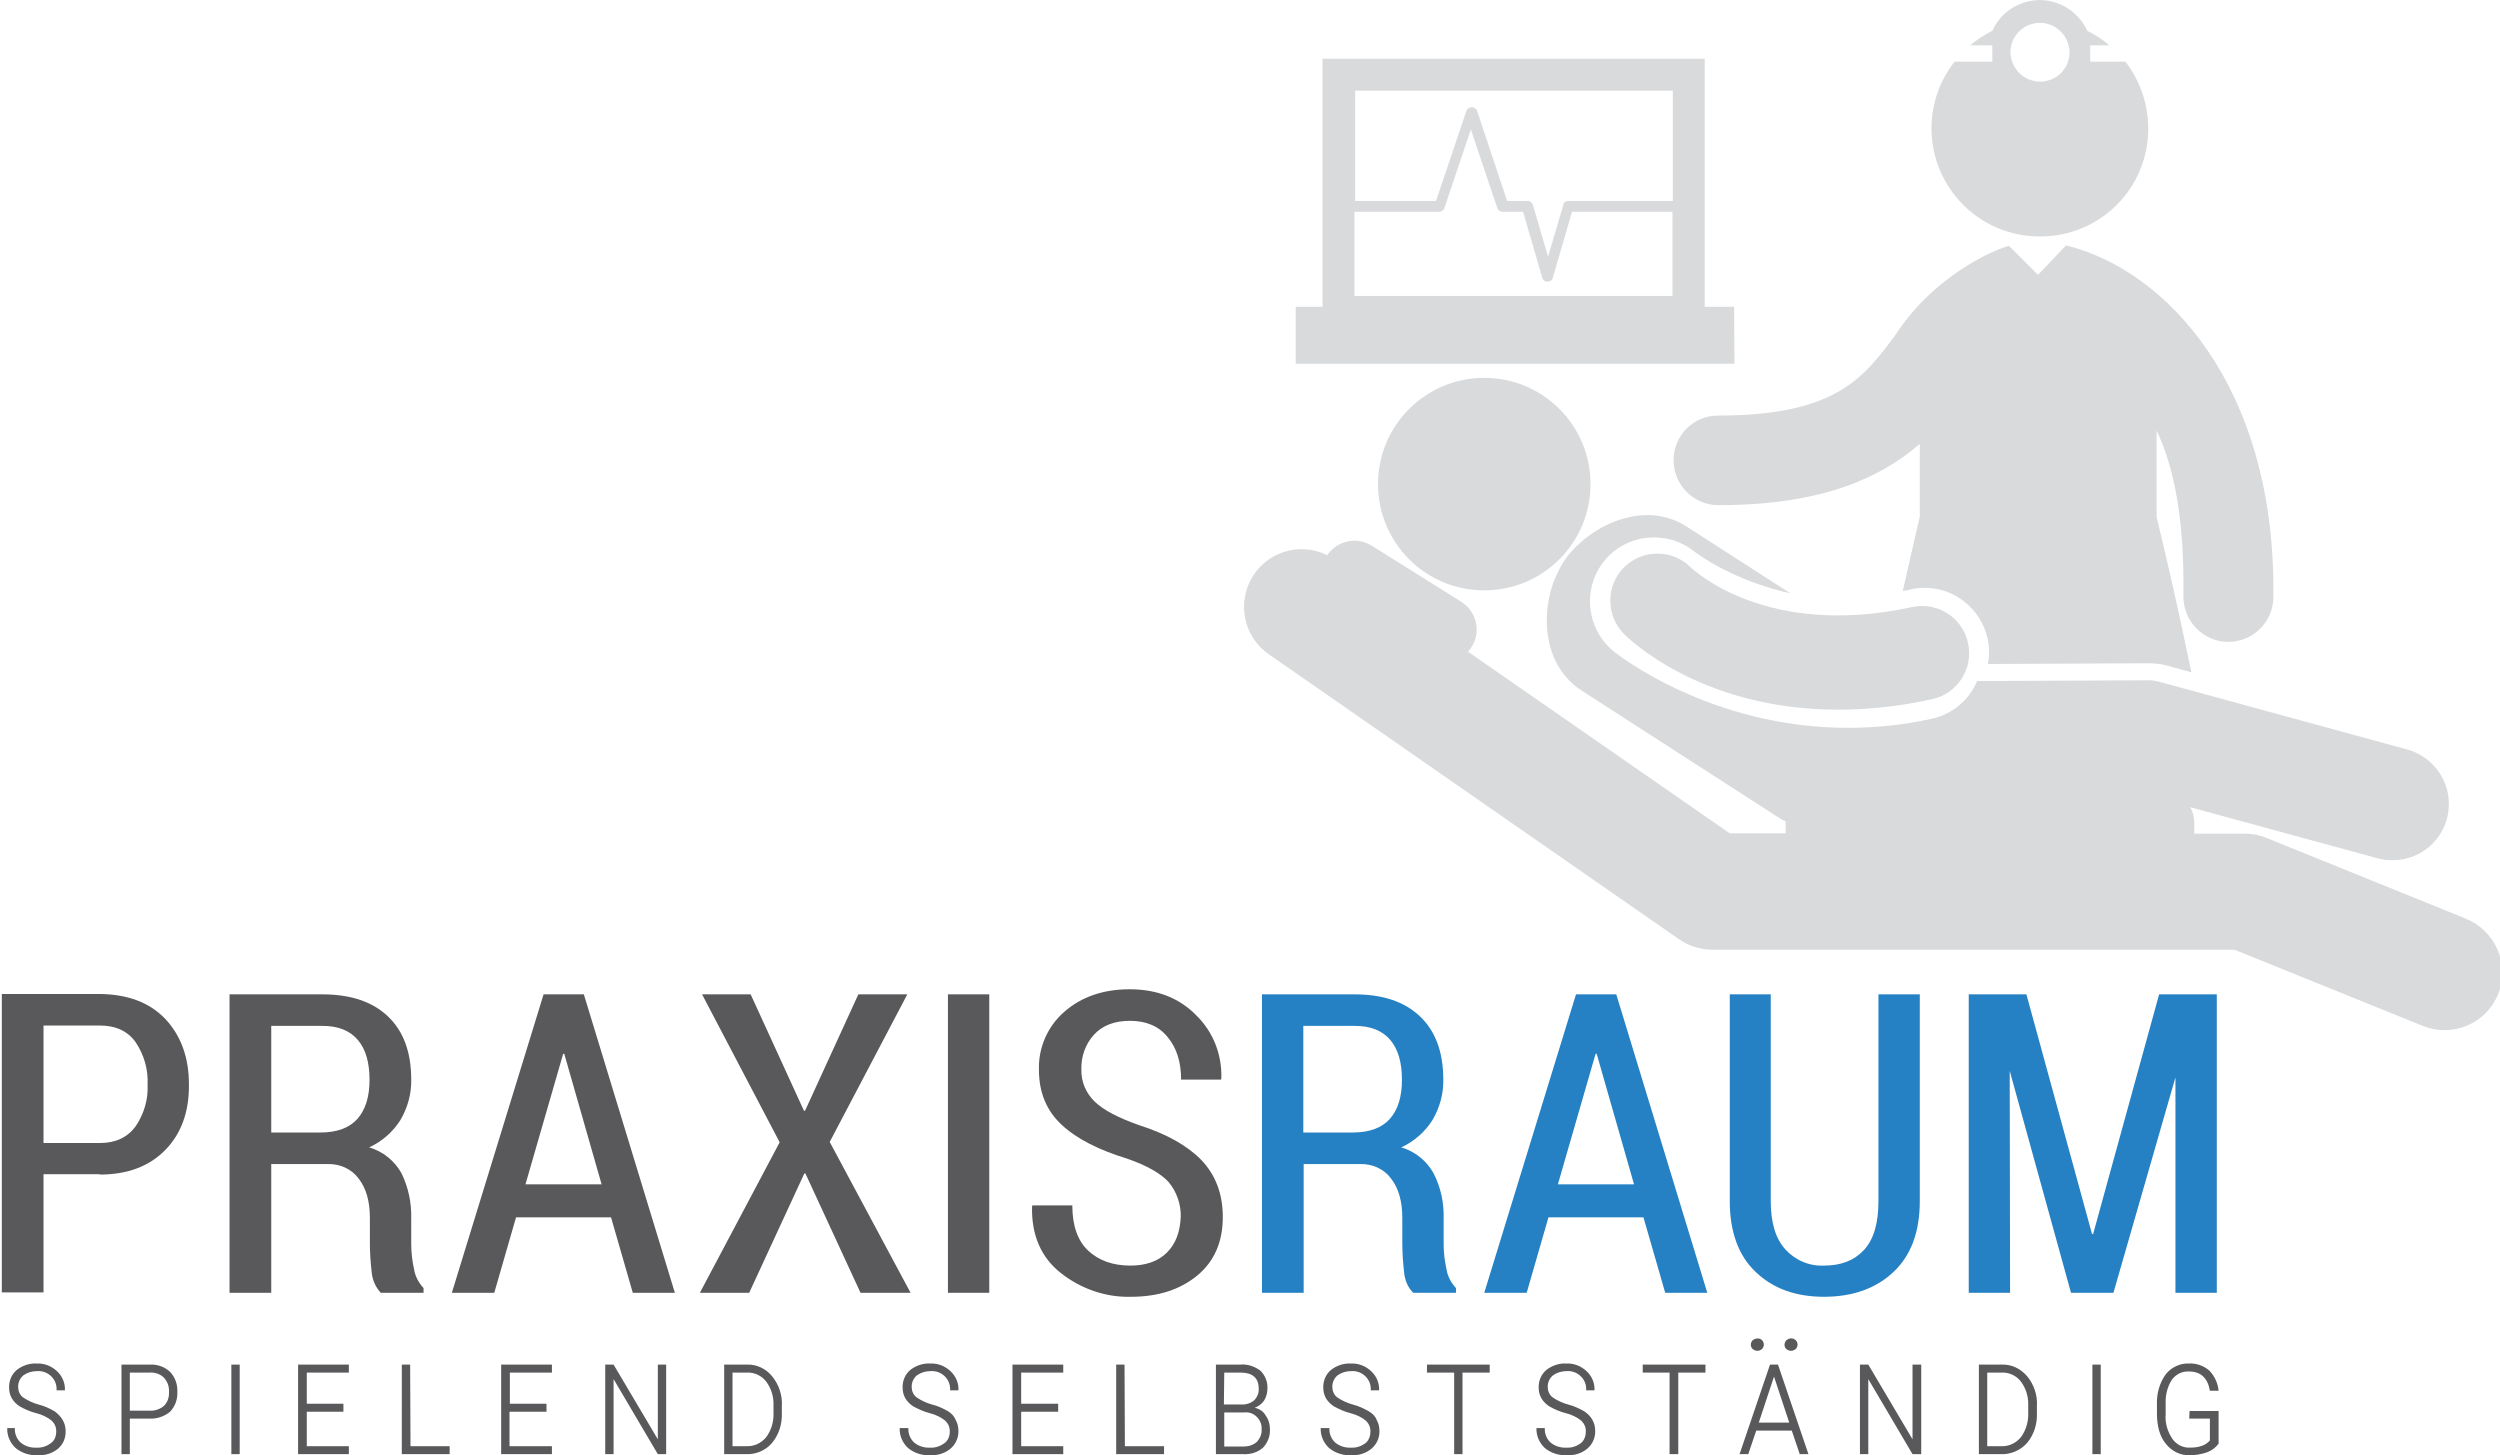 <?xml version="1.0" encoding="utf-8"?>
<!-- Generator: Adobe Illustrator 24.2.3, SVG Export Plug-In . SVG Version: 6.00 Build 0)  -->
<svg version="1.1"
	 id="svg50" inkscape:version="1.0 (4035a4fb49, 2020-05-01)" sodipodi:docname="PraxisraumTitelbild.svg" xmlns:cc="http://creativecommons.org/ns#" xmlns:dc="http://purl.org/dc/elements/1.1/" xmlns:inkscape="http://www.inkscape.org/namespaces/inkscape" xmlns:rdf="http://www.w3.org/1999/02/22-rdf-syntax-ns#" xmlns:sodipodi="http://sodipodi.sourceforge.net/DTD/sodipodi-0.dtd" xmlns:svg="http://www.w3.org/2000/svg"
	 xmlns="http://www.w3.org/2000/svg" xmlns:xlink="http://www.w3.org/1999/xlink" x="0px" y="0px" viewBox="0 0 689.4 401.3"
	 style="enable-background:new 0 0 689.4 401.3;" xml:space="preserve">
<style type="text/css">
	.st0{fill:#59585A;}
	.st1{fill:#2581C3;}
	.st2{fill:#D9DADC;}
</style>
<sodipodi:namedview  bordercolor="#666666" borderopacity="1" gridtolerance="10" guidetolerance="10" id="namedview52" inkscape:current-layer="svg50" inkscape:cx="1024" inkscape:cy="512" inkscape:pageopacity="0" inkscape:pageshadow="2" inkscape:window-height="1493" inkscape:window-maximized="0" inkscape:window-width="2178" inkscape:window-x="0" inkscape:window-y="0" inkscape:zoom="0.77880859" objecttolerance="10" pagecolor="#ffffff" showgrid="false">
	</sodipodi:namedview>
<g id="Layer_2">
	<g id="Layer_1-2">
		<g id="g46">
			<g id="g30">
				<g id="g16">
					<path id="path4" class="st0" d="M27.5,323.9c7.7,0,13.7-2.3,18.1-6.8c4.4-4.5,6.6-10.6,6.5-18.1c0-7.4-2.2-13.4-6.5-18
						c-4.4-4.6-10.4-6.8-18.1-6.9h-27v82.3H12v-32.6H27.5z M12,282.8h15.5c4.4,0,7.7,1.5,9.9,4.6c2.3,3.4,3.5,7.5,3.3,11.7
						c0.2,4.1-1,8.1-3.3,11.5c-2.2,3-5.5,4.6-9.8,4.6H12V282.8z"/>
					<path id="path6" class="st0" d="M90.3,321c3.4-0.1,6.6,1.3,8.6,4c2.1,2.7,3.1,6.3,3.1,10.9v7c0,2.7,0.2,5.3,0.5,8
						c0.2,2.1,1.1,4.1,2.5,5.6h11.8v-1.3c-1.3-1.4-2.3-3.2-2.6-5.1c-0.5-2.3-0.8-4.6-0.8-7v-7.2c0.1-4.3-0.8-8.5-2.7-12.4
						c-1.9-3.4-5.1-6-8.9-7.1c3.5-1.6,6.5-4.2,8.6-7.5c2-3.4,3.1-7.3,3-11.2c0-7.5-2.1-13.3-6.4-17.4s-10.3-6.1-18.2-6.1H63.3v82.3
						h11.5V321H90.3z M74.8,282.9h14.1c4.4,0,7.6,1.3,9.8,3.9s3.2,6.3,3.2,11c0,4.6-1.1,8.2-3.3,10.7s-5.6,3.8-10.3,3.8H74.8V282.9z
						"/>
					<path id="path8" class="st0" d="M174.5,356.5h11.6L161,274.2h-11.1l-25.3,82.3h11.7l6-20.8h26.2L174.5,356.5z M155.3,290.6h0.3
						l10.3,36h-21L155.3,290.6z"/>
					<path id="path10" class="st0" d="M207,274.2h-13.4l21.4,40.8L193,356.5h13.6l15.2-32.9h0.3l15.2,32.9h13.8l-22.3-41.6
						l21.4-40.7h-13.5l-14.7,32.1h-0.3L207,274.2z"/>
					<path id="path12" class="st0" d="M272.8,274.2h-11.4v82.3h11.4V274.2z"/>
					<path id="path14" class="st0" d="M321.8,345.4c-2.4,2.4-5.8,3.6-10.1,3.6c-4.8,0-8.7-1.4-11.6-4.1s-4.4-6.9-4.4-12.5h-11
						l-0.1,0.3c-0.2,7.9,2.5,14.1,8,18.4c5.5,4.3,12.3,6.7,19.3,6.5c7.5,0,13.6-2,18.3-5.9s7-9.3,7-16.1c0-6.4-2-11.6-5.9-15.7
						c-3.9-4-9.6-7.2-17.1-9.6c-5.7-2-9.8-4.1-12.3-6.5c-2.4-2.3-3.8-5.5-3.7-8.9c-0.1-3.5,1.1-7,3.5-9.6c2.3-2.5,5.6-3.8,9.9-3.8
						c4.5,0,8,1.5,10.4,4.5c2.5,3,3.7,6.9,3.7,11.7h11l0.1-0.3c0.2-6.5-2.2-12.8-6.9-17.4c-4.7-4.8-10.8-7.2-18.4-7.2
						c-7.3,0-13.3,2.1-18,6.2c-4.6,4-7.2,9.9-7,16c0,6.3,2.1,11.3,6.3,15.2s10.2,6.9,18,9.3c5.5,1.9,9.3,4.1,11.5,6.5
						c2.2,2.7,3.4,6.1,3.3,9.6C325.4,339.8,324.2,343,321.8,345.4z"/>
				</g>
				<g id="g26">
					<path id="path18" class="st1" d="M375,321c3.4-0.1,6.6,1.3,8.6,4c2.1,2.7,3.1,6.3,3.1,10.9v7c0,2.7,0.2,5.3,0.5,8
						c0.2,2.1,1,4.1,2.5,5.6h11.8v-1.3c-1.3-1.4-2.3-3.2-2.6-5.1c-0.5-2.3-0.8-4.6-0.8-7v-7.2c0.1-4.3-0.8-8.5-2.8-12.4
						c-1.9-3.4-5.1-6-8.9-7.1c3.5-1.6,6.5-4.2,8.6-7.5c2-3.4,3.1-7.3,3-11.2c0-7.5-2.1-13.3-6.4-17.4s-10.3-6.1-18.1-6.1H348v82.3
						h11.5V321H375z M359.5,282.9h14.1c4.4,0,7.6,1.3,9.8,3.9s3.2,6.3,3.2,11c0,4.6-1.1,8.2-3.3,10.7s-5.6,3.8-10.3,3.8h-13.6V282.9
						z"/>
					<path id="path20" class="st1" d="M459.2,356.5h11.6l-25.1-82.3h-11.1l-25.3,82.3H421l6-20.8h26.2L459.2,356.5z M440,290.6h0.3
						l10.3,36h-21L440,290.6z"/>
					<path id="path22" class="st1" d="M518,274.2v57c0,6.1-1.3,10.6-4,13.5c-2.7,2.9-6.3,4.3-11,4.3c-4.1,0.2-8-1.5-10.7-4.5
						c-2.7-3-4-7.4-4-13.3v-57H477v57c0,8.5,2.4,15.1,7.2,19.6c4.8,4.6,11.1,6.8,18.8,6.8c7.9,0,14.3-2.3,19.1-6.8
						c4.9-4.6,7.3-11.1,7.3-19.6v-57H518z"/>
					<path id="path24" class="st1" d="M542.9,274.2v82.3h11.4l-0.1-61.2l16.9,61.2h11.7l17.1-59.4v59.4h11.4v-82.3h-15.9l-18.2,66.1
						h-0.3l-18.1-66.1H542.9z"/>
				</g>
				<path id="path28" class="st0" d="M41.3,376.3h-7.8V401h2.3v-9.8h5.4c2.1,0.1,4.1-0.6,5.7-1.9c1.4-1.5,2.1-3.4,2-5.5
					c0.1-2-0.6-4-2-5.5C45.4,376.9,43.4,376.2,41.3,376.3z M45.2,387.7c-1.1,0.9-2.5,1.4-3.9,1.3h-5.5v-10.5h5.5
					c1.4-0.1,2.9,0.4,3.9,1.4c1,1.1,1.5,2.5,1.4,3.9C46.7,385.3,46.2,386.7,45.2,387.7z M63.8,401h2.3v-24.7h-2.3L63.8,401z
					 M84.6,389.3h10.1v-2.2H84.6v-8.6h11.6v-2.2h-14v24.7h14v-2.2H84.6V389.3z M113.1,376.3h-2.3V401h13.2v-2.2h-10.8L113.1,376.3z
					 M140.6,389.3h10.1v-2.2h-10.1v-8.6h11.6v-2.2h-14v24.7h14v-2.2h-11.7V389.3z M181.4,396.9l-12.2-20.6h-2.3V401h2.3v-20.7
					l12.2,20.7h2.3v-24.7h-2.3V396.9z M206,376.3h-6.3V401h6c2.8,0.1,5.4-1,7.2-3.1c1.9-2.3,2.8-5.2,2.7-8.2v-1.9
					c0.2-3-0.8-6-2.7-8.3C211.2,377.4,208.6,376.2,206,376.3L206,376.3z M213.3,389.6c0.1,2.4-0.6,4.8-2,6.7
					c-1.3,1.6-3.3,2.6-5.4,2.5H202v-20.3h3.9c2.1-0.1,4.1,0.8,5.4,2.5c1.4,1.9,2.1,4.2,2,6.6L213.3,389.6z M261.5,389.2
					c-1.4-0.8-2.9-1.5-4.5-1.9c-1.5-0.4-3-1.1-4.3-2c-0.9-0.7-1.3-1.8-1.3-2.9c0-1.2,0.5-2.3,1.4-3.1c1.1-0.8,2.4-1.2,3.8-1.2
					c1.5-0.1,2.9,0.4,4,1.5c1,1,1.5,2.4,1.4,3.8h2.3c0.1-2-0.7-3.9-2.2-5.3c-1.5-1.4-3.5-2.2-5.6-2.1c-2-0.1-4,0.6-5.5,1.8
					c-1.4,1.2-2.1,2.9-2.1,4.7c0,1.1,0.2,2.1,0.7,3c0.5,0.9,1.3,1.7,2.2,2.3c1.5,0.8,3,1.5,4.6,1.9c1.6,0.4,3.1,1.1,4.3,2.1
					c0.8,0.8,1.3,1.9,1.2,3.1c0,1.2-0.5,2.4-1.5,3.1c-1.1,0.8-2.5,1.3-3.9,1.2c-1.6,0.1-3.2-0.4-4.4-1.4c-1.1-1-1.7-2.5-1.6-4h-2.4
					c-0.1,2.1,0.8,4.1,2.3,5.5c1.7,1.4,3.9,2.1,6.1,2c2,0.1,4-0.5,5.6-1.8c1.4-1.2,2.2-2.9,2.2-4.8c0-1.1-0.2-2.2-0.8-3.2
					C263.2,390.6,262.4,389.8,261.5,389.2z M281.6,389.3h10.2v-2.2h-10.2v-8.6h11.6v-2.2h-14v24.7h14v-2.2h-11.6V389.3z
					 M310.1,376.3h-2.3V401h13.2v-2.2h-10.8L310.1,376.3z M346,388.2c1.1-0.4,2-1.1,2.6-2c0.6-1,0.9-2.1,0.9-3.3
					c0.1-1.8-0.6-3.6-1.9-4.9c-1.6-1.2-3.6-1.9-5.6-1.7h-6.7V401h7.6c2,0.1,3.9-0.5,5.4-1.8c1.3-1.4,2-3.2,1.9-5.1
					c0-1.4-0.4-2.7-1.2-3.8C348.4,389.2,347.3,388.5,346,388.2z M337.6,378.5h4.5c3.3,0,5,1.5,5,4.4c0.1,1.2-0.4,2.4-1.3,3.3
					c-1,0.8-2.3,1.2-3.6,1.1h-4.7L337.6,378.5z M346.6,397.6c-1,0.9-2.3,1.3-3.7,1.3h-5.3v-9.4h5.5c2.4-0.3,4.5,1.5,4.8,3.9
					c0,0.3,0,0.6,0,0.8C348,395.4,347.5,396.6,346.6,397.6L346.6,397.6z M377.5,389.2c-1.4-0.8-2.9-1.5-4.5-1.9
					c-1.5-0.4-3-1.1-4.3-2c-0.9-0.7-1.3-1.8-1.3-2.9c0-1.2,0.5-2.3,1.4-3.1c1.1-0.8,2.4-1.2,3.8-1.2c1.5-0.1,2.9,0.4,4,1.5
					c1,1,1.5,2.4,1.4,3.8h2.3c0.1-2-0.7-3.9-2.2-5.3c-1.5-1.4-3.5-2.2-5.6-2.1c-2-0.1-4,0.6-5.5,1.8c-1.4,1.2-2.1,2.9-2.1,4.7
					c0,1.1,0.2,2.1,0.7,3c0.5,0.9,1.3,1.7,2.2,2.3c1.5,0.8,3,1.5,4.6,1.9c1.6,0.4,3.1,1.1,4.3,2.1c0.8,0.8,1.3,1.9,1.2,3.1
					c0,1.2-0.5,2.4-1.4,3.1c-1.1,0.8-2.5,1.3-3.9,1.2c-1.6,0.1-3.2-0.4-4.4-1.4c-1.1-1-1.7-2.5-1.6-4h-2.4c-0.1,2.1,0.8,4.1,2.3,5.5
					c1.7,1.4,3.9,2.1,6.1,2c2,0.1,4-0.5,5.6-1.8c1.4-1.2,2.2-2.9,2.2-4.8c0-1.1-0.2-2.2-0.8-3.2
					C379.3,390.6,378.5,389.8,377.5,389.2L377.5,389.2z M393.5,378.5h7.5V401h2.3v-22.5h7.5v-2.2h-17.3L393.5,378.5z M436.9,389.2
					c-1.4-0.8-2.9-1.5-4.5-1.9c-1.5-0.4-3-1.1-4.3-2c-0.9-0.7-1.3-1.8-1.3-2.9c0-1.2,0.5-2.3,1.4-3.1c1.1-0.8,2.4-1.2,3.8-1.2
					c1.5-0.1,2.9,0.4,4,1.5c1,1,1.5,2.4,1.4,3.8h2.3c0.1-2-0.7-3.9-2.2-5.3c-1.5-1.4-3.5-2.2-5.6-2.1c-2-0.1-4,0.6-5.5,1.8
					c-1.4,1.2-2.1,2.9-2.1,4.7c0,1.1,0.2,2.1,0.7,3c0.5,0.9,1.3,1.7,2.2,2.3c1.4,0.8,3,1.5,4.6,1.9c1.6,0.4,3.1,1.1,4.3,2.1
					c0.8,0.8,1.3,1.9,1.2,3.1c0,1.2-0.5,2.4-1.4,3.1c-1.1,0.8-2.5,1.3-3.9,1.2c-1.6,0.1-3.2-0.4-4.4-1.4c-1.1-1-1.7-2.5-1.6-4h-2.3
					c-0.1,2.1,0.8,4.1,2.3,5.5c1.7,1.4,3.9,2.1,6.1,2c2,0.1,4-0.5,5.6-1.8c1.4-1.2,2.2-2.9,2.2-4.8c0-1.1-0.2-2.2-0.8-3.2
					C438.6,390.6,437.8,389.8,436.9,389.2L436.9,389.2z M452.9,378.5h7.5V401h2.4v-22.5h7.5v-2.2h-17.3V378.5z M484.6,372.5
					c0.5,0,0.9-0.2,1.3-0.5c0.3-0.3,0.5-0.8,0.5-1.2c0-0.9-0.7-1.7-1.6-1.7c-0.1,0-0.1,0-0.2,0c-0.5,0-0.9,0.2-1.3,0.5
					c-0.3,0.3-0.5,0.8-0.5,1.2c0,0.5,0.2,0.9,0.5,1.2C483.7,372.3,484.1,372.5,484.6,372.5L484.6,372.5z M493.9,372.5
					c0.5,0,0.9-0.2,1.3-0.5c0.3-0.3,0.5-0.8,0.5-1.2c0-0.5-0.2-0.9-0.5-1.2c-0.7-0.7-1.8-0.7-2.6,0c-0.3,0.3-0.5,0.8-0.5,1.2
					c0,0.4,0.1,0.9,0.5,1.2C493,372.3,493.4,372.5,493.9,372.5L493.9,372.5z M488.1,376.3l-8.4,24.7h2.4l2.2-6.5h9.8l2.2,6.5h2.4
					l-8.4-24.7H488.1z M485,392.3l4.2-12.7l4.2,12.7H485z M527.4,396.9l-12.2-20.6h-2.3V401h2.3v-20.7l12.2,20.7h2.4v-24.7h-2.4
					V396.9z M552,376.3h-6.3V401h6c2.8,0.1,5.4-1,7.3-3.1c1.9-2.3,2.8-5.2,2.7-8.2v-1.9c0.2-3-0.8-6-2.7-8.3
					C557.2,377.4,554.7,376.2,552,376.3L552,376.3z M559.3,389.6c0.1,2.4-0.6,4.8-2,6.7c-1.3,1.6-3.3,2.6-5.4,2.5H548v-20.3h3.9
					c2.1-0.1,4.1,0.8,5.4,2.5c1.4,1.9,2.1,4.2,2,6.6L559.3,389.6z M577,401h2.3v-24.7H577V401z M603.7,391.2h5.7v6
					c-0.6,0.7-1.3,1.2-2.2,1.5c-1.1,0.4-2.2,0.5-3.3,0.5c-2,0.1-3.8-0.9-4.9-2.5c-1.3-2-2-4.3-1.8-6.7v-3c-0.1-2.3,0.5-4.6,1.7-6.5
					c1.1-1.5,2.8-2.4,4.7-2.3c3.3,0,5.2,1.8,5.8,5.3h2.4c-0.2-2.1-1.1-4-2.5-5.5c-1.6-1.4-3.6-2.1-5.7-2c-2.5-0.1-4.9,1.1-6.4,3
					c-1.7,2.4-2.5,5.3-2.4,8.2v2.6c0,3.5,0.8,6.4,2.5,8.4c1.6,2,4,3.2,6.6,3.1c1.6,0,3.2-0.3,4.7-0.8c1.3-0.5,2.4-1.3,3.2-2.4v-9h-8
					L603.7,391.2z M15.1,389.2c-1.4-0.8-2.9-1.5-4.5-1.9c-1.5-0.4-3-1.1-4.3-2c-0.9-0.7-1.3-1.8-1.3-2.9c0-1.2,0.5-2.3,1.4-3.1
					c1.1-0.8,2.4-1.2,3.8-1.2c1.5-0.1,2.9,0.4,4,1.5c1,1,1.5,2.4,1.4,3.8h2.3c0.1-2-0.7-3.9-2.2-5.3c-1.5-1.4-3.5-2.2-5.6-2.1
					c-2-0.1-4,0.6-5.5,1.8c-1.4,1.2-2.1,2.9-2.1,4.7c0,1.1,0.2,2.1,0.7,3c0.5,0.9,1.3,1.7,2.2,2.3c1.4,0.8,3,1.5,4.6,1.9
					c1.6,0.4,3.1,1.1,4.3,2.1c0.8,0.8,1.3,1.9,1.2,3.1c0,1.2-0.5,2.4-1.5,3.1c-1.1,0.8-2.5,1.3-3.9,1.2c-1.6,0.1-3.2-0.4-4.4-1.4
					c-1.1-1-1.7-2.5-1.6-4H2c-0.1,2.1,0.8,4.1,2.3,5.5c1.7,1.4,3.9,2.1,6.1,2c2,0.1,4-0.5,5.6-1.8c1.4-1.2,2.1-2.9,2.1-4.7
					c0-1.1-0.2-2.2-0.8-3.2C16.8,390.7,16,389.9,15.1,389.2L15.1,389.2z"/>
			</g>
			<g id="g44">
				<path id="path32" class="st2" d="M527.3,167.4c-39.9,8.7-59.9-9.9-61-10.9c-5.1-5.1-13.3-5.1-18.4-0.1s-5.1,13.3-0.1,18.4
					c1,1,21,20.9,59,20.9c8.7,0,17.5-1,26-2.9c7-1.5,11.5-8.5,9.9-15.5C541.2,170.3,534.3,165.9,527.3,167.4L527.3,167.4z"/>
				<path id="path34" class="st2" d="M409.3,104.2c16.2,0,29.3,13.1,29.3,29.3c0,16.2-13.1,29.3-29.3,29.3
					c-16.2,0-29.3-13.1-29.3-29.3c0,0,0,0,0,0C380,117.3,393.1,104.2,409.3,104.2z"/>
				<path id="path36" class="st2" d="M679.9,253.3l-54.8-22.2c-1.9-0.8-3.9-1.2-6-1.2h-14v-3c0-1.5-0.4-3-1.1-4.3l51.7,14.1
					c1.3,0.4,2.7,0.5,4.1,0.5c8.6,0,15.5-6.9,15.5-15.5c0-7-4.7-13.1-11.4-15l-68.1-18.6c-1.4-0.4-2.8-0.6-4.2-0.5l-46.4,0.2
					c-2.2,5.3-6.9,9.2-12.5,10.4c-7.6,1.7-15.4,2.5-23.2,2.5c-37.7,0-63.3-20.1-64.4-21c-7.6-6.1-8.9-17.2-2.8-24.9
					c3.3-4.2,8.4-6.6,13.8-6.6c4,0,7.9,1.3,11,3.8c0.5,0.4,10.6,8.1,26.6,11.6l-28.6-18.4c-10.1-6.5-22.5-2-29.8,4.9
					c-1.6,1.4-3,3.1-4.2,4.9c-1.1,1.9-2.1,3.9-2.9,6v0.1c-3.3,9.6-2.2,22.7,7.9,29.3l54.3,35c0.6,0.4,1.3,0.8,2,1.1
					c0,0.1,0,0.2,0,0.3v3H477l-72.2-50.1c0.4-0.4,0.7-0.8,1-1.3c2.7-4.2,1.4-9.8-2.9-12.5l-24.6-15.4c-4.1-2.6-9.5-1.5-12.3,2.6
					c-7.9-3.9-17.4-0.7-21.3,7.2c-3.5,7.1-1.3,15.7,5.3,20.2L463,259c2.7,1.9,5.8,2.8,9.1,2.9h144.1l51.9,21
					c8.2,3.3,17.5-0.6,20.8-8.8S688.1,256.6,679.9,253.3L679.9,253.3z"/>
				<path id="path38" class="st2" d="M461.5,126.9c0,6.8,5.5,12.4,12.4,12.4c29,0,45-7.8,55.5-16.9v20.1c-0.9,4-2.7,11.5-4.7,20.5
					c0.8-0.1,1.6-0.3,2.3-0.5c1.2-0.3,2.5-0.4,3.8-0.4c8.3,0,15.5,5.9,17.3,14c0.5,2.3,0.5,4.7,0.1,7l44.2-0.2
					c1.8,0,3.7,0.2,5.4,0.7l6.5,1.8c-3.7-18-7.8-35.6-9.6-42.8v-23.9c4.7,9.9,7.7,24,7.4,45.7c-0.1,6.8,5.4,12.5,12.2,12.6
					c0,0,0,0,0,0h0.2c6.8,0,12.3-5.5,12.4-12.2c0.8-58.9-30.2-90.6-57.1-97.1h-0.1l-7.7,8.1l-8-8c-4.4,1.1-20.8,8.4-31.2,24.4
					c-8.9,12-16.5,22.4-49.1,22.4C467,114.6,461.5,120.1,461.5,126.9z"/>
				<path id="path40" class="st2" d="M562.5,65.2c16.5,0.1,29.9-13.2,29.9-29.7c0-6.7-2.2-13.2-6.3-18.5h-9.7v-4.5h5.3
					c-1.9-1.6-3.9-2.9-6.1-4c-3.3-7.2-11.8-10.5-19-7.2c-3.2,1.4-5.8,4-7.2,7.2c-2.2,1.1-4.2,2.4-6.1,4h6.1V17H539
					c-10.2,13-7.9,31.7,5.1,41.9C549.3,63,555.8,65.2,562.5,65.2L562.5,65.2z M562.5,6.3c4.5,0,8.1,3.6,8.2,8.1
					c0,4.5-3.6,8.1-8.1,8.1c-4.5,0-8.1-3.6-8.2-8.1c0,0,0,0,0,0C554.4,9.9,558.1,6.3,562.5,6.3z"/>
				<path id="path42" class="st2" d="M478.2,84.6h-8.1V16.2H364.7v68.4h-7.4v15.7h121L478.2,84.6z M461.3,25v30.4h-28.8
					c-0.7,0-1.3,0.4-1.4,1.1l-4.2,14.3l-4.2-14.3c-0.2-0.6-0.8-1.1-1.4-1.1h-5.7l-8.3-24.9c-0.4-0.8-1.3-1.1-2.1-0.8
					c-0.4,0.2-0.6,0.4-0.8,0.8l-8.4,24.9h-22.3V25H461.3z M373.5,81.6V58.4h23.4c0.6,0,1.2-0.4,1.4-1l7.3-21.7l7.3,21.7
					c0.2,0.6,0.8,1,1.4,1h5.7l5.3,18.2c0.2,0.8,1.1,1.3,1.9,1c0.5-0.1,0.9-0.5,1-1l5.3-18.2h27.7v23.2L373.5,81.6L373.5,81.6z"/>
			</g>
		</g>
	</g>
</g>
</svg>
